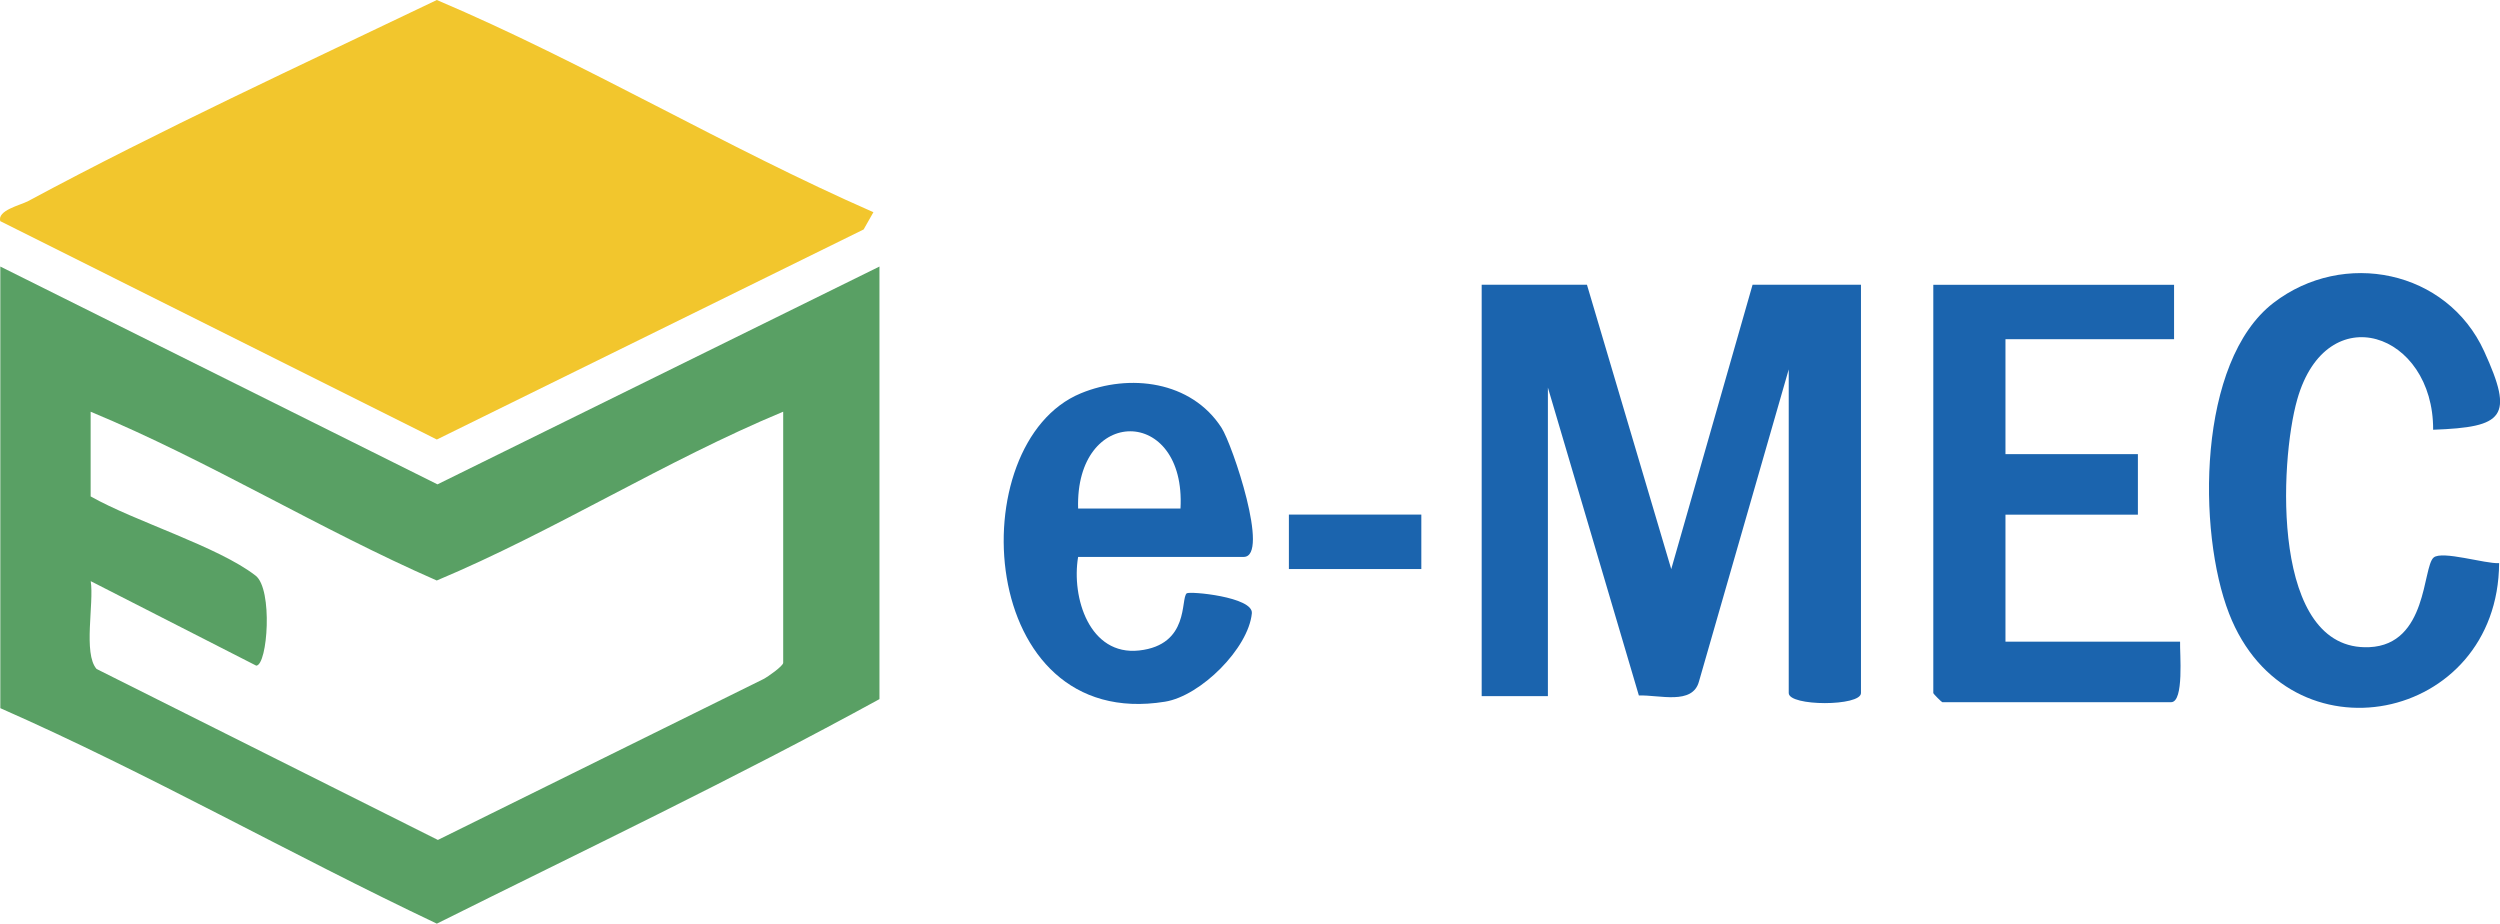 <svg xmlns="http://www.w3.org/2000/svg" width="203" height="75" viewBox="0 0 203 75" fill="none"><g clip-path="url(#clip0_2005_1446)"><path d="M71.412 21.643V56.768C59.634 63.224 47.49 69.01 35.471 75C23.569 69.358 12.065 62.804 0.026 57.503V21.643L35.523 39.33L71.412 21.643ZM63.588 33.432C53.957 37.441 45.044 43.116 35.465 47.137C25.905 42.958 16.972 37.421 7.36 33.432V40.308C10.93 42.335 17.722 44.382 20.757 46.744C22.166 47.839 21.735 53.993 20.809 54.052L7.367 47.19C7.647 48.987 6.74 53.075 7.843 54.321L35.556 68.203L61.977 55.148C62.368 54.951 63.595 54.072 63.595 53.823V33.439L63.588 33.432Z" fill="#59A064"></path><path d="M70.923 17.228L70.127 18.632L35.471 35.689L0.02 17.956C-0.228 17.07 1.631 16.677 2.297 16.323C13.109 10.51 24.463 5.281 35.471 0C47.517 5.111 58.89 11.96 70.916 17.228H70.923Z" fill="#F2C62D"></path><path d="M128.86 23.119L135.705 46.212L142.309 23.119H151.111V56.276C151.111 57.365 145.245 57.365 145.245 56.276V29.995L137.956 55.338C137.434 57.273 134.746 56.414 133.076 56.473L125.689 31.471V56.526H120.312V23.119H128.867H128.86Z" fill="#1B64AE"></path><path d="M197.571 34.895C197.61 26.997 188.932 24.018 186.537 32.429C185.082 37.526 184.397 52.911 192.39 52.55C197.134 52.34 196.703 46.055 197.61 45.274C198.289 44.684 201.819 45.799 202.928 45.727C202.856 58.684 185.806 62.174 181.003 49.827C178.406 43.155 178.432 29.352 184.605 24.595C190.289 20.22 198.7 21.925 201.714 28.525C204.155 33.865 203.333 34.685 197.578 34.895H197.571Z" fill="#1B64AE"></path><path d="M176.534 23.119V27.541H162.844V36.877H173.597V41.791H162.844V52.104H177.023C176.99 53.022 177.362 57.018 176.292 57.018H157.715C157.663 57.018 156.984 56.335 156.984 56.283V23.126H176.54L176.534 23.119Z" fill="#1B64AE"></path><path d="M87.543 45.222C86.988 48.535 88.469 53.265 92.502 52.819C96.613 52.36 95.849 48.633 96.358 48.181C96.58 47.984 101.781 48.469 101.65 49.801C101.376 52.635 97.513 56.506 94.596 56.978C79.242 59.465 77.963 35.984 87.764 31.937C91.706 30.31 96.73 30.92 99.19 34.738C100.077 36.116 103.138 45.222 100.984 45.222H87.536H87.543ZM95.856 41.292C96.319 32.947 87.295 32.914 87.543 41.292H95.856Z" fill="#1B64AE"></path><path d="M115.412 41.784H104.658V46.206H115.412V41.784Z" fill="#1B64AE"></path></g><defs><clipPath id="clip0_2005_1446"><rect width="203" height="75" fill="white"></rect></clipPath></defs></svg>
